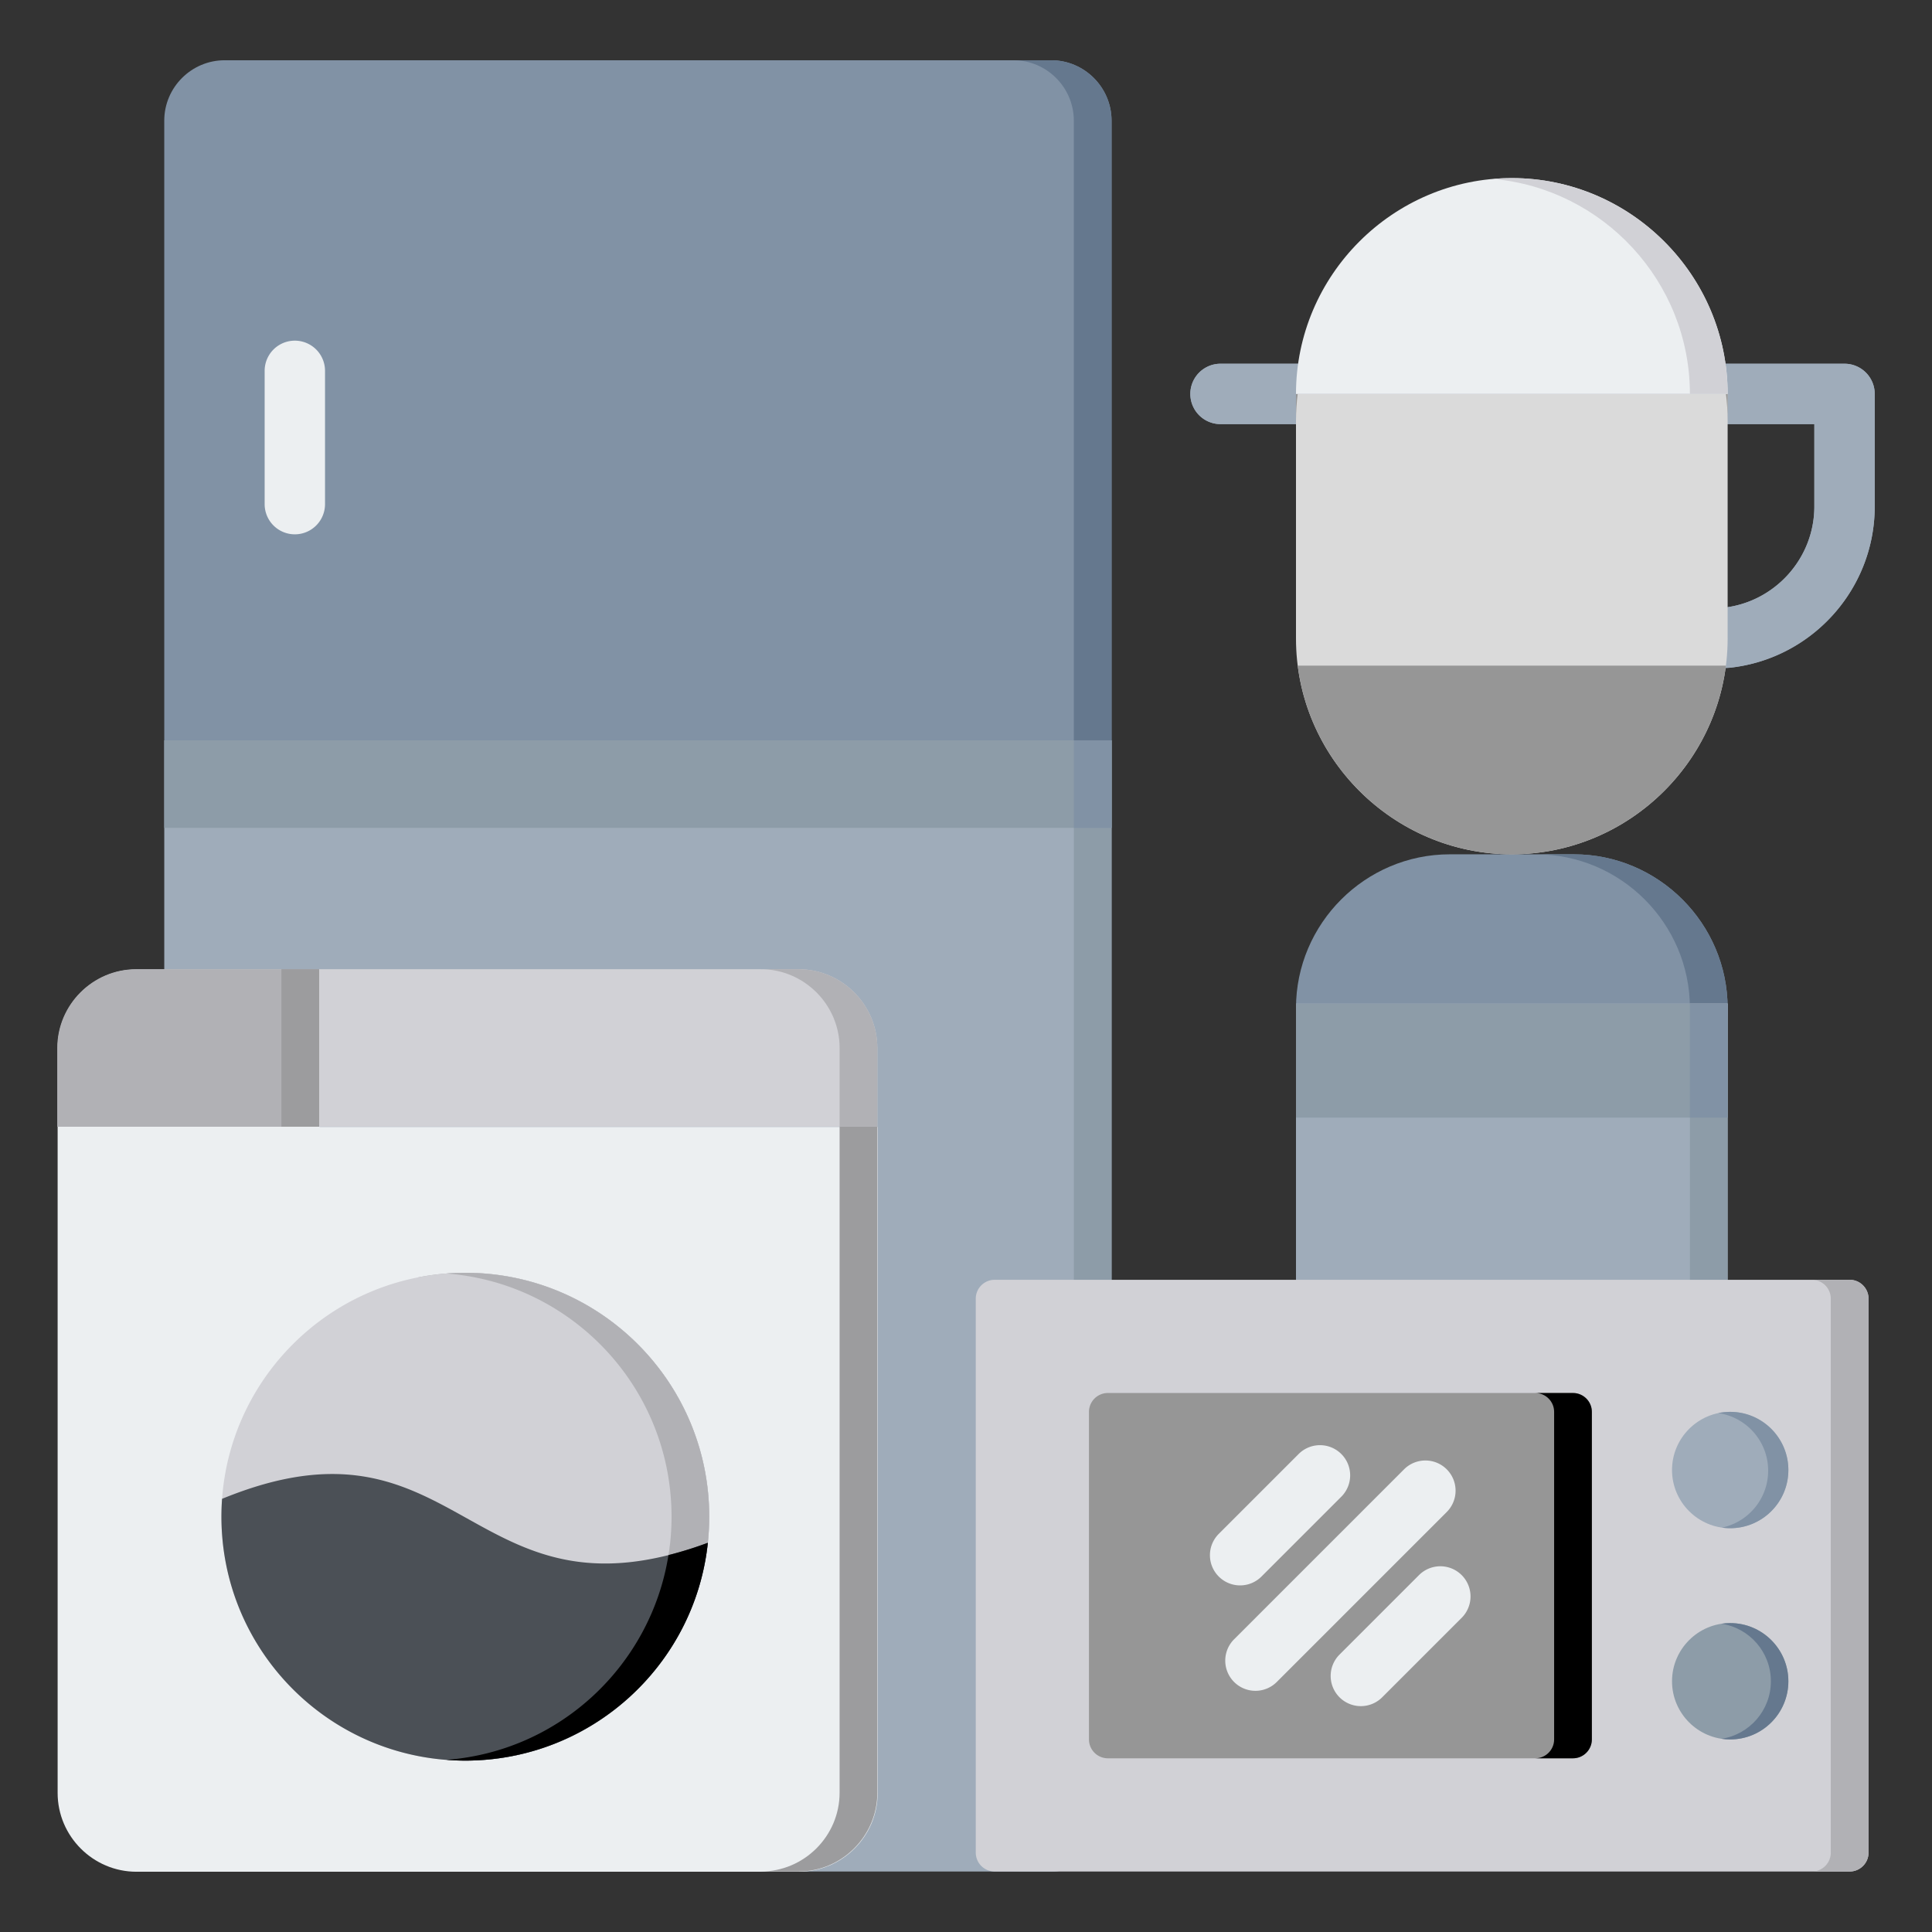 <svg xmlns="http://www.w3.org/2000/svg" xmlns:xlink="http://www.w3.org/1999/xlink" width="512" height="512" x="0" y="0" viewBox="0 0 512 512" style="enable-background:new 0 0 512 512" xml:space="preserve" class=""><rect x="0" y="0" width="512" height="512" fill="#333333" stroke="none"/><g><g fill-rule="evenodd" clip-rule="evenodd"><path fill="#9facba" d="M294.575 196.199v283.77c0 8.8-7.2 16-16 16H59.531c-8.8 0-16-7.2-16-16v-283.77z" opacity="1" data-original="#9facba" class=""></path><path fill="#8d9ca8" d="M43.532 196.199h251.044v23.202H43.532z" opacity="1" data-original="#8d9ca8" class=""></path><path fill="#8192a5" d="M43.532 196.199h251.044V31.968c0-8.8-7.2-16-16-16H59.531c-8.8 0-16 7.199-16 16v164.231z" opacity="1" data-original="#8192a5" class=""></path><path fill="#eceff1" d="M70.134 98.279a8 8 0 0 1 16 0v35.323a8 8 0 0 1-16 0z" opacity="1" data-original="#eceff1"></path><path fill="#65788e" d="M284.575 196.199h10V31.968c0-8.8-7.2-16-16-16h-10c8.8 0 16 7.199 16 16z" opacity="1" data-original="#65788e" class=""></path><path fill="#8d9ca8" d="M294.575 196.199v283.77c0 8.8-7.2 16-16 16h-10c8.8 0 16-7.2 16-16v-283.77z" opacity="1" data-original="#8d9ca8" class=""></path><path fill="#8192a5" d="M284.575 196.199h10v23.202h-10zM384.211 226.402h32.872c22.418 0 40.76 18.342 40.76 40.76s-18.342 40.76-40.76 40.76h-32.872c-22.418 0-40.76-18.342-40.76-40.76-.001-22.418 18.341-40.76 40.76-40.76z" opacity="1" data-original="#8192a5" class=""></path><path fill="#65788e" d="M407.082 226.402h10c22.418 0 40.76 18.342 40.76 40.76s-18.342 40.76-40.76 40.76h-10c22.418 0 40.76-18.342 40.76-40.76s-18.342-40.76-40.76-40.76z" opacity="1" data-original="#65788e" class=""></path><path fill="#9facba" d="M343.45 265.969h114.393V459.87H343.45z" opacity="1" data-original="#9facba" class=""></path><path fill="#8d9ca8" d="M343.45 265.969h114.393v30.21H343.45z" opacity="1" data-original="#8d9ca8" class=""></path><path fill="#9facba" d="M323.449 112.393a8 8 0 0 1 0-16h165.372a8 8 0 0 1 8 8v29.812c0 10.941-4.127 20.953-10.903 28.56-6.845 7.683-16.411 12.908-27.169 14.147a7.99 7.99 0 0 1-1.813-15.875c6.734-.776 12.736-4.062 17.044-8.897 4.252-4.772 6.841-11.059 6.841-17.935v-21.813H323.449z" opacity="1" data-original="#9facba" class=""></path><path fill="#9facba" d="M323.449 112.393a8 8 0 0 1 0-16h165.372a8 8 0 0 1 8 8v29.812c0 11.847-4.828 22.598-12.615 30.385s-18.538 12.615-30.385 12.615h-75.854a8 8 0 0 1 0-16h75.854c7.43 0 14.18-3.034 19.073-7.927s7.927-11.643 7.927-19.073v-21.813H323.449z" opacity="1" data-original="#9facba" class=""></path><path fill="#dadada" d="M400.646 226.402c31.458 0 57.196-25.738 57.196-57.196v-64.812H343.45v64.812c0 31.458 25.738 57.196 57.196 57.196z" opacity="1" data-original="#d8ecfe" class=""></path><path fill="#969696" d="M400.646 226.402c29.022 0 53.176-21.907 56.742-50.002H343.904c3.567 28.095 27.72 50.002 56.742 50.002zm57.197-114.814v-7.195h-.454c.299 2.358.454 4.759.454 7.195zm-113.939-7.195h-.454v7.195c0-2.436.155-4.837.454-7.195z" opacity="1" data-original="#c4e2ff" class=""></path><path fill="#eceff1" d="M343.45 104.393h114.393c0-31.458-25.738-57.196-57.196-57.196-31.459 0-57.197 25.738-57.197 57.196z" opacity="1" data-original="#eceff1"></path><path fill="#d1d1d6" d="M447.842 104.393h10c0-31.458-25.738-57.196-57.196-57.196-1.685 0-3.351.078-5 .223 29.14 2.554 52.196 27.2 52.196 56.973z" opacity="1" data-original="#d1d1d6" class=""></path><path fill="#8d9ca8" d="M447.842 265.969h10V459.87h-10z" opacity="1" data-original="#8d9ca8" class=""></path><path fill="#8192a5" d="M447.842 265.969h10v30.21h-10z" opacity="1" data-original="#8192a5" class=""></path><path fill="#d1d1d6" d="M263.589 339.159h226.59c2.754 0 5 2.246 5 5v146.81c0 2.754-2.246 5-5 5h-226.59a5.01 5.01 0 0 1-5-5v-146.81c0-2.754 2.246-5 5-5z" opacity="1" data-original="#d1d1d6" class=""></path><path fill="#b1b1b5" d="M480.179 339.159h10c2.754 0 5 2.246 5 5v146.81c0 2.754-2.246 5-5 5h-10c2.754 0 5-2.246 5-5v-146.81a5.01 5.01 0 0 0-5-5z" opacity="1" data-original="#b1b1b5" class=""></path><path fill="#969696" d="M293.588 369.159h123.271c2.754 0 5 2.246 5 5v86.81c0 2.754-2.246 5-5 5H293.588a5.01 5.01 0 0 1-5-5v-86.81a5.01 5.01 0 0 1 5-5z" opacity="1" data-original="#c4e2ff" class=""></path><path fill="#000000" d="M406.859 369.159h10c2.754 0 5 2.246 5 5v86.81c0 2.754-2.246 5-5 5h-10c2.754 0 5-2.246 5-5v-86.81c0-2.754-2.246-5-5-5z" opacity="1" data-original="#add5fa" class=""></path><path fill="#9facba" d="M458.519 404.991c8.491 0 15.417-6.926 15.417-15.417s-6.926-15.416-15.417-15.416-15.416 6.925-15.416 15.416c0 8.492 6.925 15.417 15.416 15.417z" opacity="1" data-original="#9facba" class=""></path><path fill="#8192a5" d="M458.519 374.159c8.514 0 15.416 6.902 15.416 15.416s-6.902 15.416-15.416 15.416a15.58 15.58 0 0 1-2.195-.156c6.997-1.459 12.255-7.661 12.255-15.091 0-7.769-5.747-14.195-13.221-15.26a15.52 15.52 0 0 1 3.161-.325z" opacity="1" data-original="#8192a5" class=""></path><path fill="#8d9ca8" d="M458.519 460.968c8.491 0 15.417-6.925 15.417-15.416s-6.926-15.417-15.417-15.417-15.416 6.926-15.416 15.417 6.925 15.416 15.416 15.416z" opacity="1" data-original="#8d9ca8" class=""></path><path fill="#65788e" d="M458.519 430.136c8.514 0 15.416 6.902 15.416 15.416s-6.902 15.416-15.416 15.416c-.788 0-1.562-.059-2.318-.173 7.414-1.118 13.099-7.516 13.099-15.243s-5.684-14.125-13.099-15.243c.756-.114 1.53-.173 2.318-.173z" opacity="1" data-original="#65788e" class=""></path><g fill="#eceff1"><path d="M344.151 385.328a7.998 7.998 0 0 1 11.312 0 7.998 7.998 0 0 1 0 11.312L334.3 417.803a7.998 7.998 0 0 1-11.312 0 7.998 7.998 0 0 1 0-11.312zM372.088 389.388a7.998 7.998 0 0 1 11.312 0 7.998 7.998 0 0 1 0 11.312l-45.04 45.041a7.998 7.998 0 0 1-11.312 0 7.998 7.998 0 0 1 0-11.312zM376.147 417.324a8 8 0 0 1 11.312 11.312l-21.163 21.163a7.998 7.998 0 0 1-11.312 0 7.998 7.998 0 0 1 0-11.312z" fill="#eceff1" opacity="1" data-original="#eceff1"></path></g></g><g fill-rule="evenodd" clip-rule="evenodd"><path fill="#eceff1" d="M36.162 256.915h48.513v41.739h147.922v176.488c0 11.489-9.4 20.889-20.889 20.889H36.162c-11.489 0-20.889-9.4-20.889-20.889V277.804c.001-11.489 9.4-20.889 20.889-20.889z" opacity="1" data-original="#eceff1"></path><path fill="#d1d1d6" d="M84.581 298.591h147.922v-20.85c0-11.489-9.4-20.889-20.889-20.889H84.581z" opacity="1" data-original="#d1d1d6" class=""></path><path fill="#b1b1b5" d="M36.068 256.852h48.513v41.74H15.179v-20.851c0-11.489 9.4-20.889 20.889-20.889z" opacity="1" data-original="#b1b1b5" class=""></path></g><path fill="#b1b1b5" fill-rule="evenodd" d="M123.314 337.302c35.698 0 64.637 28.939 64.637 64.637 0 2.159-.108 4.292-.315 6.396l.002-.001c-.05.511-.106 1.02-.168 1.527l-.002.014c-.06.489-.126.976-.196 1.462l-.011.077c-.069.467-.142.931-.221 1.395l-.026.151c-.075.435-.154.868-.237 1.3l-.05.253c-.078.395-.16.79-.245 1.183l-.071.323c-.081.364-.165.727-.252 1.089l-.109.448c-.081.324-.164.647-.249.969l-.136.507-.002.007c-7.497 27.399-32.569 47.538-62.348 47.538-.978 0-1.951-.025-2.919-.068 24.01-4.796 43.219-22.891 49.619-46.281l.002-.007.136-.507c.085-.322.168-.645.249-.969l.109-.448c.087-.362.171-.725.252-1.089l.071-.323c.085-.393.167-.787.245-1.183l.05-.253c.084-.432.162-.865.237-1.3l.026-.151c.079-.463.152-.928.221-1.395l.011-.076c.071-.486.137-.973.197-1.462l.002-.014.003-.024.003-.024.003-.024.003-.024.003-.023.003-.023.003-.023.003-.024.003-.023.003-.023.003-.024.003-.024.003-.024.003-.023.003-.023.003-.023.003-.023.003-.023.003-.023.003-.024.003-.024.003-.024.003-.024.002-.024.003-.024.003-.024.003-.023.003-.023.003-.024.003-.024.003-.024.003-.024.003-.024.003-.024.003-.024.003-.024.003-.024.003-.023.003-.024.003-.024.002-.024.003-.024.003-.024.003-.024.002-.024.003-.024.002-.024.003-.024.003-.024.002-.024.003-.024.003-.024.002-.024.003-.024.002-.024.003-.024.002-.024.003-.024.002-.024.003-.024.002-.024.002-.024.003-.024.002-.024-.002.001c.207-2.104.315-4.238.315-6.396 0-34.721-27.378-63.044-61.723-64.568a64.154 64.154 0 0 1 12.721-1.264zm64.324 71.032-.168 1.527c.062-.507.118-1.016.168-1.527z" clip-rule="evenodd" opacity="1" data-original="#b1b1b5" class=""></path><path fill="#d1d1d6" fill-rule="evenodd" d="M123.314 337.302c35.698 0 64.637 28.939 64.637 64.637 0 2.159-.108 4.292-.315 6.396l.002-.001c-.05.511-.106 1.02-.168 1.527l-.002.014c-.06.489-.126.976-.196 1.462l-.011.077c-.069.467-.142.931-.221 1.395l-.026.151c-.075.435-.154.868-.237 1.3l-.05.253c-.078.395-.16.79-.245 1.183l-.071.323c-.081.364-.165.727-.252 1.089l-.109.448c-.081.324-.164.647-.249.969l-.136.507-.002.007c-7.497 27.399-32.569 47.538-62.348 47.538-34.032 0-61.922-26.302-64.449-59.688a71.84 71.84 0 0 1-.103-1.616l-.001-.013a63.585 63.585 0 0 1-.062-1.639l-.001-.012v-.018a65.62 65.62 0 0 1 .189-6.901l.003-.001c2.673-33.244 30.494-59.387 64.423-59.387zm64.324 71.032-.168 1.527c.062-.507.118-1.016.168-1.527z" clip-rule="evenodd" opacity="1" data-original="#d1d1d6" class=""></path><path fill="#9c9c9e" fill-rule="evenodd" d="M74.581 256.852h10v41.739h-10zm147.922 41.739h10v176.488c0 11.489-9.4 20.889-20.889 20.889h-10c11.489 0 20.889-9.4 20.889-20.889z" clip-rule="evenodd" opacity="1" data-original="#9c9c9e" class=""></path><path fill="#b1b1b5" fill-rule="evenodd" d="M222.503 298.591h10v-20.85c0-11.489-9.4-20.889-20.889-20.889h-10c11.489 0 20.889 9.4 20.889 20.889zM123.314 337.302c35.698 0 64.637 28.939 64.637 64.637 0 2.159-.108 4.292-.315 6.396l.002-.001c-.05.511-.106 1.02-.168 1.527l-.002.014c-.06.489-.126.976-.196 1.462l-.011.077c-.069.467-.142.931-.221 1.395l-.026.151c-.075.435-.154.868-.237 1.3l-.05.253c-.078.395-.16.79-.245 1.183l-.071.323c-.081.364-.165.727-.252 1.089l-.109.448c-.081.324-.164.647-.249.969l-.136.507-.002.007c-7.497 27.399-32.569 47.538-62.348 47.538-1.684 0-3.353-.067-5.005-.194 27.557-2.107 50.278-21.492 57.352-47.344l.002-.007.136-.507c.085-.322.168-.645.249-.969l.109-.448c.087-.362.171-.725.252-1.089l.071-.323c.085-.393.167-.787.245-1.183l.05-.253c.084-.432.162-.865.237-1.3l.026-.151c.079-.463.152-.928.221-1.395l.011-.077c.071-.486.137-.973.196-1.462l.002-.014.003-.024.003-.024.003-.024.003-.024.003-.023.003-.023.003-.024.003-.024.003-.023.003-.023.003-.023.003-.023.003-.023.003-.023.003-.024.003-.024.003-.024.003-.023.003-.023.003-.023.003-.024.003-.024.003-.024.002-.024.003-.024.003-.024.003-.024.003-.024.003-.024.003-.024.003-.024.003-.024.003-.024.003-.024.003-.024.003-.024.003-.024.003-.024.003-.024.003-.024.002-.024.003-.024.003-.024.003-.024.002-.024.003-.024.002-.024.003-.024.003-.024.002-.024.003-.024.003-.024.002-.024.003-.024.002-.024.003-.024.002-.024.003-.024.002-.024.003-.024.002-.024.002-.024.003-.024.002-.024-.002.001c.207-2.104.315-4.238.315-6.396 0-34.011-26.268-61.886-59.623-64.444a63.298 63.298 0 0 1 4.975-.195zm64.324 71.032-.168 1.527c.062-.507.118-1.016.168-1.527z" clip-rule="evenodd" opacity="1" data-original="#b1b1b5" class=""></path><path fill="#4b5056" fill-rule="evenodd" d="M187.585 408.855c-.036.336-.074.672-.115 1.006l-.002.014c-.06.489-.126.976-.196 1.462l-.011.077c-.069.467-.142.931-.221 1.395l-.026.151c-.075.435-.154.868-.237 1.3l-.05.253c-.078.395-.16.79-.245 1.183l-.071.323c-.081.364-.165.727-.252 1.089l-.109.448c-.081.324-.164.647-.249.969l-.136.507-.002.007c-7.497 27.399-32.569 47.538-62.348 47.538-34.032 0-61.922-26.302-64.449-59.688a71.84 71.84 0 0 1-.103-1.616l-.001-.013a63.585 63.585 0 0 1-.062-1.639l-.001-.012v-.018a65.65 65.65 0 0 1 .15-6.385c63.391-26.021 65.356 35.153 128.736 11.649zm0 0-.115 1.006c.041-.334.079-.67.115-1.006z" clip-rule="evenodd" opacity="1" data-original="#8ac9fe" class=""></path><path fill="#000000" fill-rule="evenodd" d="M187.585 408.855c-3.451 32.733-31.238 57.719-64.271 57.719-1.684 0-3.353-.067-5.005-.194 30.198-2.309 54.221-25.215 58.843-54.267a99.857 99.857 0 0 0 10.433-3.258z" clip-rule="evenodd" opacity="1" data-original="#60b7ff" class=""></path></g></svg>